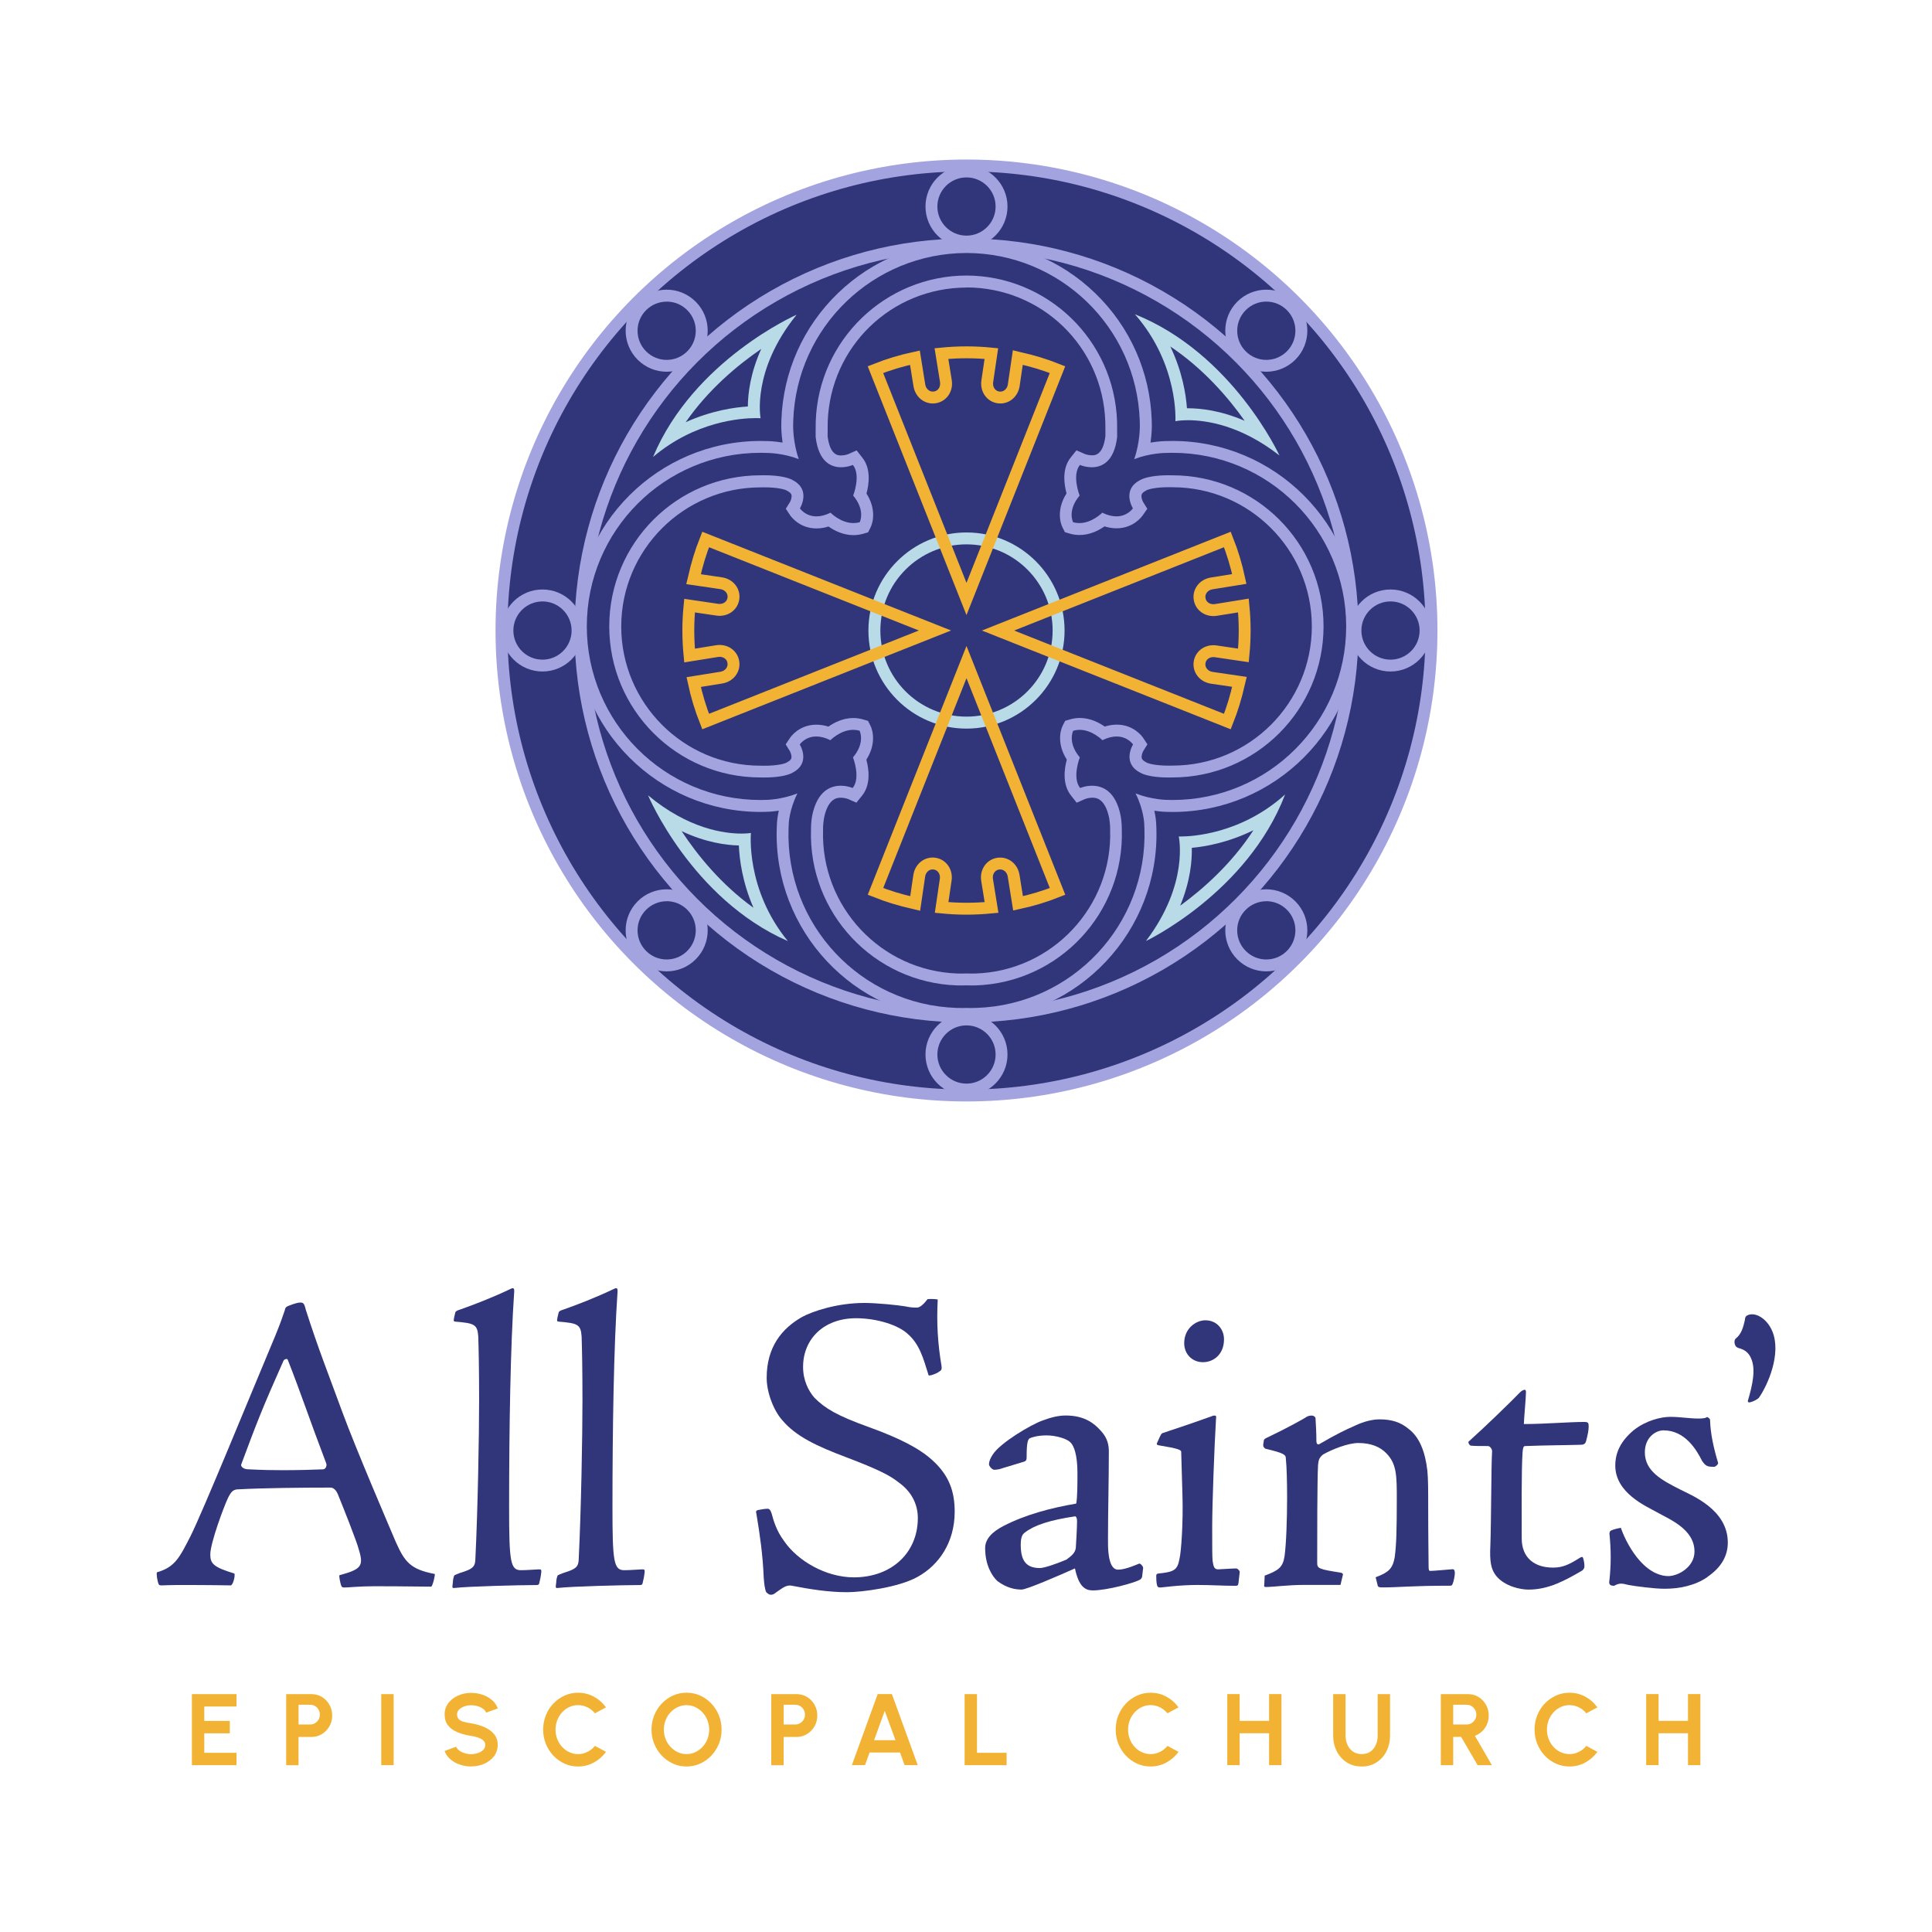 <svg xmlns="http://www.w3.org/2000/svg" id="Layer_1" viewBox="0 0 432 432"><defs><style>.cls-1,.cls-2,.cls-3,.cls-4,.cls-5{stroke-width:0px;}.cls-1,.cls-6{fill:#313579;}.cls-2{fill:#f2b334;}.cls-3{fill:#b8dbe7;}.cls-4{fill:#b2b0d8;}.cls-6,.cls-7{stroke:#a3a3e0;}.cls-6,.cls-7,.cls-8{stroke-miterlimit:10;stroke-width:2.66px;}.cls-7,.cls-8{fill:none;}.cls-5{fill:#a3a3e0;}.cls-8{stroke:#f2b334;}</style></defs><circle class="cls-6" cx="216.11" cy="140.98" r="103.98"></circle><path class="cls-3" d="M216.11,121.72c10.64,0,19.26,8.62,19.26,19.26s-8.62,19.26-19.26,19.26-19.26-8.62-19.26-19.26,8.62-19.26,19.26-19.26M216.11,119.06c-12.09,0-21.93,9.84-21.93,21.93s9.84,21.93,21.93,21.93,21.93-9.84,21.93-21.93-9.84-21.93-21.93-21.93h0Z"></path><path class="cls-5" d="M216.11,39.67c3.59,0,6.51,2.92,6.51,6.51s-2.92,6.51-6.51,6.51-6.51-2.92-6.51-6.51,2.92-6.51,6.51-6.51M216.11,37.01c-5.07,0-9.17,4.11-9.17,9.17s4.11,9.17,9.17,9.17,9.17-4.11,9.17-9.17-4.11-9.17-9.17-9.17h0Z"></path><path class="cls-5" d="M216.11,229.28c3.59,0,6.51,2.92,6.51,6.51s-2.92,6.51-6.51,6.51-6.51-2.92-6.51-6.51,2.92-6.51,6.51-6.51M216.11,226.62c-5.07,0-9.17,4.11-9.17,9.17s4.11,9.17,9.17,9.17,9.17-4.11,9.17-9.17-4.11-9.17-9.17-9.17h0Z"></path><path class="cls-5" d="M121.3,134.48c3.59,0,6.51,2.92,6.51,6.51s-2.92,6.51-6.51,6.51-6.51-2.92-6.51-6.51,2.92-6.51,6.51-6.51M121.3,131.81c-5.07,0-9.17,4.11-9.17,9.17s4.11,9.17,9.17,9.17,9.17-4.11,9.17-9.17-4.11-9.17-9.17-9.17h0Z"></path><path class="cls-5" d="M310.92,134.48c3.59,0,6.51,2.92,6.51,6.51s-2.92,6.51-6.51,6.51-6.51-2.92-6.51-6.51,2.92-6.51,6.51-6.51M310.92,131.81c-5.07,0-9.17,4.11-9.17,9.17s4.11,9.17,9.17,9.17,9.17-4.11,9.17-9.17-4.11-9.17-9.17-9.17h0Z"></path><path class="cls-5" d="M149.07,67.44c1.74,0,3.37.68,4.6,1.91,2.54,2.54,2.54,6.67,0,9.21-1.23,1.23-2.86,1.91-4.6,1.91s-3.37-.68-4.6-1.91-1.91-2.86-1.91-4.6.68-3.37,1.91-4.6c1.23-1.23,2.86-1.91,4.6-1.91M149.07,64.77c-2.35,0-4.7.9-6.49,2.69-3.58,3.58-3.58,9.39,0,12.97,1.79,1.79,4.14,2.69,6.49,2.69s4.7-.9,6.49-2.69c3.58-3.58,3.58-9.39,0-12.97-1.79-1.79-4.14-2.69-6.49-2.69h0Z"></path><path class="cls-5" d="M283.15,201.51c1.74,0,3.37.68,4.6,1.91,2.54,2.54,2.54,6.67,0,9.21-1.23,1.23-2.86,1.91-4.6,1.91s-3.37-.68-4.6-1.91-1.91-2.86-1.91-4.6.68-3.37,1.91-4.6c1.23-1.23,2.86-1.91,4.6-1.91M283.15,198.85c-2.35,0-4.7.9-6.49,2.69-3.58,3.58-3.58,9.39,0,12.97,1.79,1.79,4.14,2.69,6.49,2.69s4.7-.9,6.49-2.69c3.58-3.58,3.58-9.39,0-12.97-1.79-1.79-4.14-2.69-6.49-2.69h0Z"></path><path class="cls-5" d="M283.15,67.44c1.74,0,3.37.68,4.6,1.91,2.54,2.54,2.54,6.67,0,9.21-1.23,1.23-2.86,1.91-4.6,1.91s-3.37-.68-4.6-1.91c-2.54-2.54-2.54-6.67,0-9.21,1.23-1.23,2.86-1.91,4.6-1.91M283.15,64.77c-2.35,0-4.7.9-6.49,2.69-3.58,3.58-3.58,9.39,0,12.97,1.79,1.79,4.14,2.69,6.49,2.69s4.7-.9,6.49-2.69c3.58-3.58,3.58-9.39,0-12.97-1.79-1.79-4.14-2.69-6.49-2.69h0Z"></path><path class="cls-5" d="M149.07,201.51c1.74,0,3.37.68,4.6,1.91,2.54,2.54,2.54,6.67,0,9.21-1.23,1.23-2.86,1.91-4.6,1.91s-3.37-.68-4.6-1.91c-1.23-1.23-1.91-2.86-1.91-4.6s.68-3.37,1.91-4.6,2.86-1.91,4.6-1.91M149.07,198.85c-2.35,0-4.7.9-6.49,2.69-3.58,3.58-3.58,9.39,0,12.97,1.79,1.79,4.14,2.69,6.49,2.69s4.7-.9,6.49-2.69c3.58-3.58,3.58-9.39,0-12.97-1.79-1.79-4.14-2.69-6.49-2.69h0Z"></path><path class="cls-4" d="M218.02,177.65h-.02s0,0-.01,0h.03ZM217.99,177.65h0s0,0,0,0h0Z"></path><path class="cls-4" d="M289.04,104.32s0,.01,0,.02,0,.01,0,.02v-.04h0Z"></path><path class="cls-4" d="M214.21,177.65h-.02.03s0,0-.01,0h0ZM214.23,177.65s0,0,0,0h0Z"></path><path class="cls-4" d="M143.18,104.32v.04s0-.01,0-.02,0-.01,0-.02h0Z"></path><path class="cls-8" d="M223.18,193.12c1.63-.26,3.17.87,3.47,2.7l.99,6.17c3.04-.65,5.99-1.54,8.83-2.67l-20.36-51.28-20.35,51.28c2.74,1.09,5.58,1.96,8.51,2.6.12.03.25.05.37.08l.9-6.14c.27-1.84,1.8-2.99,3.43-2.75,1.64.24,2.76,1.78,2.49,3.62l-.91,6.18c1.83.18,3.68.28,5.55.28s3.76-.1,5.61-.28l-.99-6.14c-.29-1.83.81-3.39,2.45-3.65Z"></path><path class="cls-8" d="M268.24,133.92c-.26-1.63.87-3.17,2.7-3.47l6.17-.99c-.65-3.04-1.54-5.99-2.67-8.83l-51.28,20.36,51.28,20.35c1.09-2.74,1.96-5.58,2.6-8.51.03-.12.05-.25.08-.37l-6.14-.9c-1.84-.27-2.99-1.8-2.75-3.43.24-1.64,1.78-2.76,3.62-2.49l6.18.91c.18-1.83.28-3.68.28-5.55,0-1.89-.1-3.76-.28-5.61l-6.14.99c-1.83.29-3.39-.81-3.65-2.45Z"></path><path class="cls-8" d="M209.04,88.85c-1.63.26-3.17-.87-3.47-2.7l-.99-6.17c-3.04.65-5.99,1.54-8.83,2.67l20.36,51.28,20.35-51.28c-2.74-1.09-5.58-1.96-8.51-2.6-.12-.03-.25-.05-.37-.08l-.9,6.14c-.27,1.84-1.8,2.99-3.43,2.75-1.64-.24-2.76-1.78-2.49-3.62l.91-6.18c-1.83-.18-3.68-.28-5.55-.28s-3.76.1-5.61.28l.99,6.14c.29,1.83-.81,3.39-2.45,3.65Z"></path><path class="cls-8" d="M163.98,148.05c.26,1.63-.87,3.17-2.7,3.47l-6.17.99c.65,3.04,1.54,5.99,2.67,8.83l51.28-20.36-51.28-20.35c-1.09,2.74-1.96,5.58-2.6,8.51-.03.12-.05.25-.08.37l6.14.9c1.84.27,2.99,1.8,2.75,3.43-.24,1.64-1.78,2.76-3.62,2.49l-6.18-.91c-.18,1.83-.28,3.68-.28,5.55s.1,3.76.28,5.61l6.14-.99c1.83-.29,3.39.81,3.65,2.45Z"></path><circle class="cls-7" cx="216.11" cy="140.98" r="86.32"></circle><path class="cls-5" d="M218.21,220.35h-.02s0,0-.01,0h.04ZM218.17,220.35h0s0,0,0,0h0Z"></path><path class="cls-5" d="M295.98,140.03s0,.01,0,.02,0,.01,0,.02v-.04h0Z"></path><path class="cls-5" d="M216.11,64.27c16.83.03,30.46,13.23,31.04,30.03.03,1.04.03,2.71.02,3.22-.54,4.29-2.34,4.29-3.02,4.29-.85,0-1.57-.29-1.58-.29,0,0,0,0,0,0l-1.87-.83-1.28,1.6c-2.01,2.5-1.49,6.01-.94,8.04-2.08,3.25-1.59,6.26-.88,7.65l.52,1.02,1.09.32c.7.21,1.44.31,2.18.31,2.35,0,4.32-1.04,5.58-1.93.91.29,1.81.43,2.68.43,3.83,0,5.71-2.67,5.92-2.97l.97-1.4-.91-1.46c-.19-.31-.52-1.14-.36-1.69.08-.3.38-.58.87-.85l.08-.04.07-.05c.47-.29,2.2-.73,5.01-.73.26,0,.53,0,.79.01h.06s.04,0,.04,0c17.15,0,31.12,13.95,31.14,31.1,0,17.16-13.96,31.13-31.12,31.14h-.04s-.04,0-.04,0c-.27,0-.55.01-.82.01-2.8,0-4.51-.43-4.98-.72l-.07-.05-.08-.04c-.5-.26-.79-.55-.87-.84-.16-.55.18-1.38.35-1.66l.91-1.46-.95-1.43c-.2-.3-2.09-2.97-5.91-2.97-.88,0-1.77.15-2.69.43-1.26-.88-3.23-1.92-5.57-1.92-.74,0-1.48.11-2.19.32l-1.09.32-.52,1.02c-.71,1.39-1.2,4.4.89,7.65-.55,2.03-1.06,5.54.95,8.04l1.25,1.6,1.87-.82s.73-.3,1.63-.3c.71,0,2.86,0,3.78,4.58.07.4.23,1.55.21,2.47v.07s0,.07,0,.07c.55,17.15-12.95,31.56-30.1,32.12-.28,0-.56.01-.84.01-.36,0-.72,0-1.08-.02h-.08s-.08,0-.08,0c-.36.01-.72.02-1.08.02-.28,0-.56,0-.83-.01-17.15-.56-30.65-14.97-30.1-32.12v-.07s0-.07,0-.07c-.02-.92.14-2.07.21-2.47.91-4.57,3.06-4.58,3.77-4.58h0c.88,0,1.6.29,1.61.29,0,0,0,0,0,0l1.86.82,1.28-1.58c2.01-2.5,1.5-6.01.95-8.04,2.09-3.24,1.6-6.26.89-7.65l-.52-1.02-1.09-.32c-.71-.21-1.44-.32-2.19-.32-2.34,0-4.32,1.04-5.57,1.92-.91-.29-1.81-.43-2.69-.43-3.82,0-5.71,2.66-5.91,2.97l-.96,1.43.91,1.46c.07.12.52,1.03.35,1.65-.03.11-.12.46-.88.86l-.08.04-.07.05c-.47.29-2.18.72-4.98.72-.27,0-.54,0-.82-.01h-.04s-.04,0-.04,0c-17.16,0-31.12-13.98-31.12-31.13.02-17.15,13.99-31.1,31.16-31.1h.08c.26,0,.53-.01.79-.01,2.81,0,4.53.44,5.01.73l.07.05.08.04c.5.26.79.55.87.85.15.55-.18,1.38-.35,1.66l-.91,1.46.95,1.43c.2.3,2.09,2.97,5.92,2.97.87,0,1.77-.14,2.68-.43,1.26.89,3.23,1.93,5.58,1.93.74,0,1.47-.11,2.18-.31l1.09-.32.52-1.02c.71-1.39,1.2-4.4-.88-7.65.55-2.03,1.07-5.54-.94-8.04l-1.26-1.61-1.87.83s-.74.3-1.6.3c-.68,0-2.48,0-3.02-4.29,0-.51,0-2.18.02-3.2.58-16.82,14.22-30.02,31.04-30.05M216.11,61.61c-18.1.03-33.08,14.38-33.71,32.62-.03,1.29-.02,3.46-.02,3.46.66,5.65,3.5,6.79,5.68,6.79,1.48,0,2.65-.52,2.65-.52,1.86,2.31.06,6.85.06,6.85,2.81,3.33,1.47,5.95,1.47,5.95-.48.14-.96.2-1.42.2-2.84,0-5.11-2.32-5.11-2.32-1.22.6-2.27.82-3.15.82-2.51,0-3.7-1.79-3.7-1.79,0,0,2.56-4.1-1.53-6.27-1.21-.75-3.73-1.13-6.41-1.13-.29,0-.58,0-.87.01,0,0-.01,0-.02,0-18.65,0-33.78,15.11-33.8,33.76,0,18.66,15.12,33.79,33.78,33.8.3,0,.6.01.9.01,2.67,0,5.17-.37,6.38-1.12,4.1-2.17,1.54-6.27,1.54-6.27,0,0,1.19-1.78,3.69-1.78.89,0,1.94.22,3.16.83,0,0,2.27-2.32,5.1-2.32.46,0,.94.06,1.43.21,0,0,1.34,2.63-1.48,5.95,0,0,1.79,4.55-.07,6.85,0,0-1.16-.51-2.67-.51-2.25,0-5.28,1.13-6.4,6.76,0,0-.28,1.6-.25,3.02-.6,18.65,14.03,34.26,32.68,34.87.31,0,.62.01.92.01.39,0,.77,0,1.15-.02.38.01.77.02,1.15.02.31,0,.61,0,.92-.01,18.65-.61,33.28-16.22,32.68-34.87.03-1.42-.25-3.02-.25-3.02-1.11-5.63-4.14-6.76-6.4-6.76-1.51,0-2.67.51-2.67.51-1.86-2.3-.07-6.85-.07-6.85-2.82-3.33-1.48-5.95-1.48-5.95.49-.14.96-.21,1.43-.21,2.83,0,5.1,2.32,5.1,2.32,1.22-.6,2.27-.83,3.16-.83,2.51,0,3.69,1.78,3.69,1.78,0,0-2.56,4.1,1.54,6.27,1.21.75,3.71,1.12,6.38,1.12.3,0,.6,0,.9-.01,18.66-.01,33.78-15.14,33.78-33.8-.02-18.65-15.15-33.76-33.8-33.76,0,0-.01,0-.02,0-.29,0-.58-.01-.87-.01-2.68,0-5.2.38-6.41,1.13-4.1,2.18-1.53,6.27-1.53,6.27,0,0-1.19,1.79-3.7,1.79-.88,0-1.93-.22-3.15-.82,0,0-2.27,2.32-5.11,2.32-.46,0-.94-.06-1.42-.2,0,0-1.35-2.62,1.47-5.95,0,0-1.8-4.54.06-6.85,0,0,1.18.52,2.65.52,2.18,0,5.02-1.14,5.68-6.79,0,0,0-2.17-.02-3.46-.63-18.24-15.6-32.59-33.71-32.62h0Z"></path><path class="cls-5" d="M214.03,220.35h-.02.04s0,0-.01,0h0ZM214.05,220.35s0,0,0,0h0Z"></path><path class="cls-5" d="M136.24,140.03v.04s0-.01,0-.02,0-.01,0-.02h0Z"></path><path class="cls-5" d="M218.37,225.38h0s0,0,0,0h0ZM218.36,225.38s-.01,0-.02,0c0,0-.01,0-.02,0h.04Z"></path><path class="cls-5" d="M216.11,56.57c20.8.03,38.01,16.52,38.74,37.48.01.38.02.76.02,1.13,0,0,.08,3.66-1.26,7.49,3.44-1.34,6.76-1.4,7.33-1.4.06,0,.09,0,.09,0,.38-.01.75-.02,1.13-.02,0,0,.01,0,.02,0,21.43,0,38.81,17.36,38.83,38.79,0,21.44-17.37,38.82-38.81,38.84-.38,0-.76,0-1.13-.02,0,0,0,0,0,0-.17,0-3.48-.02-7.16-1.45,1.85,3.65,1.94,6.77,1.94,6.77.02.38.04.75.05,1.13.69,21.43-16.12,39.36-37.55,40.06-.37.01-.74.02-1.11.02s-.75,0-1.13-.01c-.38,0-.75.01-1.13.01s-.74,0-1.11-.02c-21.43-.7-38.24-18.63-37.55-40.06.01-.38.03-.76.05-1.13,0,0,.09-3.12,1.94-6.77-3.68,1.43-6.99,1.45-7.16,1.45,0,0,0,0,0,0-.38.01-.75.02-1.13.02-21.44-.01-38.81-17.4-38.81-38.84.02-21.43,17.4-38.79,38.83-38.79,0,0,.02,0,.02,0,.38,0,.76,0,1.13.02,0,0,.03,0,.09,0,.57,0,3.9.06,7.33,1.4-1.34-3.83-1.26-7.49-1.26-7.49,0-.38,0-.75.02-1.13.73-20.96,17.93-37.45,38.74-37.48M216.11,53.91h0c-10.77.01-20.98,4.15-28.74,11.64-7.78,7.51-12.28,17.6-12.65,28.42-.01.4-.02.81-.02,1.21,0,.08-.03,1.62.29,3.78-1.87-.31-3.29-.34-3.7-.34h-.05c-.39-.01-.77-.02-1.16-.02-22.88,0-41.5,18.59-41.52,41.45,0,22.87,18.6,41.49,41.47,41.5.39,0,.78,0,1.17-.02.29,0,1.39-.03,2.94-.26-.33,1.48-.4,2.52-.41,2.78-.02.39-.04.79-.05,1.19-.73,22.86,17.27,42.06,40.12,42.81.4.01.8.02,1.19.02s.75,0,1.13-.01c.38,0,.75.01,1.13.01.4,0,.79,0,1.19-.02,22.86-.75,40.86-19.95,40.13-42.81-.01-.4-.03-.79-.05-1.18-.01-.26-.08-1.3-.41-2.78,1.56.24,2.66.26,2.94.26.39.01.78.02,1.17.02,22.87-.01,41.48-18.63,41.48-41.5-.02-22.86-18.64-41.46-41.5-41.46-.41,0-.8,0-1.19.02h-.05c-.41,0-1.83.03-3.7.34.32-2.16.29-3.72.29-3.82,0-.36,0-.76-.02-1.17-.37-10.81-4.87-20.91-12.65-28.42-7.76-7.49-17.97-11.62-28.74-11.64h0Z"></path><path class="cls-5" d="M301.02,140.03s0,.01,0,.02c0,0,0,.01,0,.02v-.04h0Z"></path><path class="cls-5" d="M213.85,225.38s0,0,0,0h0ZM213.86,225.38h.04s-.01,0-.02,0c0,0-.01,0-.02,0h0Z"></path><path class="cls-5" d="M131.2,140.03v.04s0-.01,0-.02c0,0,0-.01,0-.02h0Z"></path><path class="cls-4" d="M283.45,219.9s0,.01,0,.02,0,.01,0,.02v-.04"></path><path class="cls-4" d="M278.34,219.9v.04s0-.01,0-.02c0,0,0-.01,0-.02h0Z"></path><path class="cls-3" d="M280.27,185.64c-4.88,7.51-11.26,13.14-16.38,16.88,2.28-5.5,2.67-10.09,2.6-12.94,3.05-.28,8.19-1.18,13.78-3.94M287.35,177.65c-9.88,8.9-20.99,9.39-23.33,9.39-.29,0-.45,0-.45,0,0,0,2.4,10.56-7.34,23.38,0,0,22.68-10.78,31.12-32.76h0Z"></path><path class="cls-3" d="M152.42,185.85c5.34,2.52,9.88,3.13,12.79,3.2.13,3.1.78,8.24,3.27,13.93-7.26-5.22-12.58-11.84-16.06-17.12M144.9,177.83s9.71,23.15,31.27,32.61c-9.48-11.56-8.26-24.19-8.26-24.19,0,0-.78.14-2.15.14-3.72,0-11.84-1.02-20.86-8.56h0Z"></path><path class="cls-3" d="M261.69,77.48c7.43,4.98,12.97,11.44,16.62,16.61-5.4-2.33-9.92-2.8-12.65-2.8-.08,0-.17,0-.25,0-.23-3.1-1.04-8.21-3.72-13.81M253.77,70.27c9.85,11.24,9.05,23.91,9.05,23.91,0,0,1.03-.22,2.84-.22,3.98,0,11.71,1.07,20.43,7.89,0,0-10.46-22.82-32.32-31.58h0Z"></path><path class="cls-3" d="M170.21,78.04c-2.45,5.42-2.97,10-2.99,12.85-3,.19-8.19.92-13.9,3.52,5.1-7.36,11.65-12.8,16.88-16.38M178.11,70.38s-22.99,10.09-32.09,31.8c9.44-8,19.73-8.69,23-8.69.68,0,1.05.03,1.05.03,0,0-2.08-10.63,8.05-23.14h0Z"></path><path class="cls-2" d="M42.91,394.7v-15.89h9.97v2.77h-7.2v3.22h5.71v2.77h-5.71v4.36h7.2v2.77h-9.97Z"></path><path class="cls-2" d="M63.99,394.7v-15.89h5.68c.86,0,1.64.22,2.34.65.7.43,1.25,1.01,1.66,1.74.41.73.61,1.53.61,2.4s-.21,1.7-.63,2.42c-.42.72-.98,1.3-1.69,1.73-.7.43-1.47.64-2.3.64h-2.91v6.32h-2.77ZM66.76,385.6h2.61c.39,0,.75-.1,1.08-.3.32-.2.58-.46.78-.79.19-.33.29-.7.29-1.11s-.1-.79-.29-1.12c-.19-.33-.45-.6-.78-.8-.33-.2-.69-.29-1.08-.29h-2.61v4.42Z"></path><path class="cls-2" d="M85.25,394.7v-15.89h2.77v15.89h-2.77Z"></path><path class="cls-2" d="M105.37,394.99c-.88,0-1.72-.14-2.53-.41-.81-.28-1.51-.67-2.12-1.19s-1.04-1.14-1.31-1.87l2.6-.95c.11.3.32.58.65.83.33.25.72.45,1.19.6.47.15.97.23,1.51.23s1.07-.09,1.55-.26c.48-.17.87-.41,1.16-.72s.44-.66.44-1.07-.16-.76-.47-1.03-.71-.48-1.19-.64-.98-.28-1.5-.36c-1.13-.17-2.14-.44-3.03-.81-.89-.36-1.6-.87-2.12-1.51-.52-.64-.78-1.48-.78-2.5,0-.96.28-1.8.83-2.52.55-.72,1.28-1.28,2.18-1.68s1.87-.6,2.92-.6c.87,0,1.71.14,2.52.41.81.27,1.52.67,2.13,1.19s1.05,1.15,1.31,1.88l-2.61.94c-.11-.3-.32-.58-.65-.83s-.72-.45-1.19-.6-.97-.22-1.51-.22c-.54,0-1.05.08-1.53.25-.48.18-.87.42-1.17.72-.3.3-.45.65-.45,1.04,0,.51.14.89.43,1.15.28.26.66.44,1.14.56.48.12,1.01.23,1.59.32,1.06.17,2.04.45,2.94.84.9.39,1.62.92,2.17,1.57.55.66.82,1.46.82,2.4s-.27,1.8-.82,2.53c-.54.72-1.27,1.28-2.17,1.69s-1.88.6-2.94.6Z"></path><path class="cls-2" d="M129.26,394.99c-1.07,0-2.09-.21-3.03-.64-.95-.43-1.78-1.02-2.49-1.78-.72-.76-1.28-1.63-1.68-2.63-.41-1-.61-2.06-.61-3.2s.2-2.21.61-3.21c.4-1,.96-1.87,1.68-2.62.72-.75,1.55-1.34,2.49-1.77.95-.43,1.96-.64,3.03-.64,1.29,0,2.47.3,3.55.89,1.08.59,1.98,1.39,2.69,2.38l-2.47,1.33c-.45-.55-1-1-1.66-1.33-.66-.33-1.36-.5-2.11-.5-.7,0-1.35.14-1.96.43s-1.15.68-1.61,1.18c-.46.5-.82,1.09-1.08,1.75-.26.66-.39,1.37-.39,2.12s.13,1.46.39,2.12c.26.66.62,1.24,1.08,1.74.46.5,1,.9,1.61,1.18.61.28,1.26.43,1.96.43.76,0,1.46-.17,2.12-.51s1.21-.78,1.65-1.33l2.47,1.34c-.71.98-1.61,1.78-2.69,2.37-1.08.6-2.27.9-3.55.9Z"></path><path class="cls-2" d="M153.51,394.99c-1.07,0-2.09-.21-3.03-.64s-1.78-1.02-2.5-1.78c-.72-.76-1.28-1.63-1.69-2.63-.41-1-.61-2.06-.61-3.2s.2-2.2.61-3.2c.41-1,.97-1.87,1.69-2.63.72-.76,1.55-1.35,2.5-1.78s1.96-.64,3.03-.64,2.1.21,3.04.64,1.78,1.02,2.5,1.78c.72.76,1.28,1.63,1.69,2.63.4,1,.61,2.06.61,3.2s-.2,2.2-.61,3.2c-.41,1-.97,1.87-1.69,2.63-.72.76-1.55,1.35-2.5,1.78s-1.96.64-3.04.64ZM153.51,392.22c.7,0,1.35-.14,1.96-.43.61-.29,1.15-.68,1.62-1.19.47-.5.83-1.08,1.09-1.74s.39-1.36.39-2.11-.13-1.45-.4-2.12c-.26-.66-.63-1.24-1.1-1.74-.47-.5-1-.89-1.61-1.18-.61-.29-1.26-.43-1.96-.43s-1.35.14-1.96.43c-.61.29-1.15.68-1.62,1.19-.47.5-.83,1.08-1.09,1.74s-.39,1.36-.39,2.11.13,1.46.4,2.12c.26.66.63,1.24,1.1,1.74.47.5,1,.9,1.61,1.18.61.28,1.26.43,1.96.43Z"></path><path class="cls-2" d="M172.46,394.7v-15.89h5.68c.86,0,1.64.22,2.34.65.7.43,1.25,1.01,1.66,1.74.41.73.61,1.53.61,2.4s-.21,1.7-.63,2.42c-.42.72-.98,1.3-1.69,1.73-.7.43-1.47.64-2.3.64h-2.91v6.32h-2.77ZM175.23,385.6h2.61c.39,0,.75-.1,1.08-.3.32-.2.58-.46.78-.79.19-.33.29-.7.29-1.11s-.1-.79-.29-1.12c-.19-.33-.45-.6-.78-.8-.33-.2-.69-.29-1.08-.29h-2.61v4.42Z"></path><path class="cls-2" d="M196.24,378.8h3.19l5.78,15.89h-2.94l-1.02-2.82h-6.81l-1.02,2.82h-2.94l5.77-15.89ZM195.45,389.11h4.78l-2.4-6.55-2.38,6.55Z"></path><path class="cls-2" d="M215.69,394.7v-15.89h2.77v13.12h6.62v2.77h-9.39Z"></path><path class="cls-2" d="M257.28,394.99c-1.07,0-2.09-.21-3.03-.64-.95-.43-1.78-1.02-2.49-1.78-.72-.76-1.28-1.63-1.68-2.63-.41-1-.61-2.06-.61-3.2s.2-2.21.61-3.21c.4-1,.96-1.87,1.68-2.62.72-.75,1.55-1.34,2.49-1.77.95-.43,1.96-.64,3.03-.64,1.29,0,2.47.3,3.55.89,1.08.59,1.98,1.39,2.69,2.38l-2.47,1.33c-.45-.55-1-1-1.66-1.33-.66-.33-1.36-.5-2.11-.5-.7,0-1.35.14-1.96.43s-1.15.68-1.61,1.18c-.46.5-.82,1.09-1.08,1.75-.26.66-.39,1.37-.39,2.12s.13,1.46.39,2.12c.26.66.62,1.24,1.08,1.74.46.5,1,.9,1.61,1.18.61.28,1.26.43,1.96.43.76,0,1.46-.17,2.12-.51s1.21-.78,1.65-1.33l2.47,1.34c-.71.98-1.61,1.78-2.69,2.37-1.08.6-2.27.9-3.55.9Z"></path><path class="cls-2" d="M283.77,378.8h2.77v15.89h-2.77v-7.13h-6.58v7.13h-2.77v-15.89h2.77v5.99h6.58v-5.99Z"></path><path class="cls-2" d="M304.46,394.99c-1.27,0-2.39-.31-3.34-.93-.96-.62-1.7-1.45-2.23-2.5-.53-1.05-.79-2.21-.79-3.49v-9.26h2.77v9.26c0,.76.14,1.45.43,2.08.28.63.69,1.14,1.23,1.51s1.18.56,1.95.56,1.42-.19,1.95-.56c.53-.37.93-.88,1.21-1.51.28-.63.41-1.33.41-2.08v-9.26h2.77v9.26c0,.96-.15,1.86-.45,2.7s-.73,1.57-1.29,2.21-1.23,1.13-2,1.49c-.78.36-1.64.53-2.59.53Z"></path><path class="cls-2" d="M322.17,394.7v-15.89h6.1c.86,0,1.64.22,2.34.65.7.43,1.25,1.01,1.66,1.73.41.72.61,1.52.61,2.4,0,.72-.13,1.38-.39,1.98-.26.6-.62,1.12-1.09,1.56-.47.44-1,.77-1.61,1l3.8,6.57h-3.19l-3.68-6.32h-1.78v6.32h-2.77ZM324.94,385.6h3.01c.39,0,.75-.1,1.08-.3.33-.2.59-.46.78-.79.2-.33.3-.7.3-1.11s-.1-.79-.3-1.12c-.2-.33-.46-.6-.78-.8-.33-.2-.68-.29-1.08-.29h-3.01v4.42Z"></path><path class="cls-2" d="M350.94,394.99c-1.07,0-2.09-.21-3.03-.64-.95-.43-1.78-1.02-2.49-1.78-.72-.76-1.28-1.63-1.68-2.63-.41-1-.61-2.06-.61-3.2s.2-2.21.61-3.21c.4-1,.96-1.87,1.68-2.62.72-.75,1.55-1.34,2.49-1.77.95-.43,1.96-.64,3.03-.64,1.29,0,2.47.3,3.55.89,1.08.59,1.98,1.39,2.69,2.38l-2.47,1.33c-.45-.55-1-1-1.66-1.33-.66-.33-1.36-.5-2.11-.5-.7,0-1.35.14-1.96.43s-1.15.68-1.61,1.18c-.46.5-.82,1.09-1.08,1.75-.26.66-.39,1.37-.39,2.12s.13,1.46.39,2.12c.26.66.62,1.24,1.08,1.74.46.5,1,.9,1.61,1.18.61.28,1.26.43,1.96.43.76,0,1.46-.17,2.12-.51s1.21-.78,1.65-1.33l2.47,1.34c-.71.98-1.61,1.78-2.69,2.37-1.08.6-2.27.9-3.55.9Z"></path><path class="cls-2" d="M377.44,378.8h2.77v15.89h-2.77v-7.13h-6.58v7.13h-2.77v-15.89h2.77v5.99h6.58v-5.99Z"></path><path class="cls-1" d="M68.31,292.66c2.94,9.18,4.92,14.01,8.14,22.82,3.12,8.52,10.79,26.32,12.03,29.26,1.99,4.45,3.22,6.16,8.71,7.2.19,0-.38,2.56-.76,2.84-7.86-.09-9.75-.09-12.88-.09s-5.68.28-6.53.28c-.38,0-.57-.09-.66-.28-.28-.57-.57-2.27-.47-2.46,4.83-1.33,5.49-1.99,4.36-5.68-.47-1.89-3.5-9.47-4.73-12.5-.28-.66-.85-1.42-1.61-1.42-6.82,0-14.87.09-20.45.38-1.23,0-1.7.38-2.46,1.89-.95,1.99-3.98,10.13-3.98,12.69,0,2.08.76,2.84,5.4,4.26.19.57-.28,2.37-.76,2.65-4.54-.09-10.04-.09-12.02-.09-1.61,0-3.13.09-3.5.09-.47,0-.57-.09-.66-.28-.28-.57-.57-2.37-.38-2.65,3.98-1.14,5.02-3.22,7.48-8.05,2.65-5.21,13.54-31.91,19.03-44.98,1.04-2.56,1.61-4.17,2.08-5.59.09-.57.28-.66.57-.85.47-.19,1.99-.85,2.94-.85.76,0,.85.47,1.14,1.42ZM62.53,328.74c4.45,0,7.01-.09,9.66-.19.66,0,.95-.85.76-1.33-3.79-9.94-5.59-15.53-8.62-23.2-.09-.28-.85-.19-1.04.47-4.55,10.23-5.78,13.35-9.37,23.01-.09.38.47,1.04,1.61,1.04.76,0,2.65.19,7.01.19Z"></path><path class="cls-1" d="M101.26,353.92c0-.66.19-1.51.38-1.7.57-.28,1.61-.66,2.27-.85,1.89-.66,2.27-1.23,2.37-2.46.57-11.55.85-28.03.85-35.7,0-6.63-.09-11.55-.19-14.39-.19-2.75-.95-2.94-5.21-3.31-.38-.09-.38-.19.09-2.08.09-.19.28-.38.95-.57,3.22-1.14,7.2-2.65,11.55-4.73.19-.09.28-.09.38-.09.28.09.28.28.28.76-.85,12.12-1.14,30.68-1.14,48.29,0,12.12.28,14.01,2.65,14.01,1.33,0,3.6-.19,3.98-.19.57,0,.57.09.57.57-.09.95-.28,1.8-.47,2.56-.09.38-.38.38-.76.38-3.22,0-15.06.28-18.27.66-.28,0-.38,0-.38-.38l.09-.76Z"></path><path class="cls-1" d="M124.37,353.92c0-.66.19-1.51.38-1.7.57-.28,1.61-.66,2.27-.85,1.89-.66,2.27-1.23,2.37-2.46.57-11.55.85-28.03.85-35.7,0-6.63-.09-11.55-.19-14.39-.19-2.75-.95-2.94-5.21-3.31-.38-.09-.38-.19.09-2.08.09-.19.28-.38.95-.57,3.22-1.14,7.2-2.65,11.55-4.73.19-.09.28-.09.38-.09.28.09.28.28.28.76-.85,12.12-1.14,30.68-1.14,48.29,0,12.12.28,14.01,2.65,14.01,1.33,0,3.6-.19,3.98-.19.57,0,.57.09.57.57-.09.95-.28,1.8-.47,2.56-.09.38-.38.38-.76.38-3.22,0-15.06.28-18.27.66-.28,0-.38,0-.38-.38l.09-.76Z"></path><path class="cls-1" d="M171.33,356.01c-.28-.57-.47-1.8-.57-3.41-.19-4.83-.85-9.47-1.61-14.01-.19-.66-.09-.85.38-.95.57-.09,1.42-.28,2.08-.28.38,0,.66.19.95,1.14.38,1.42,1.04,3.79,2.75,6.06,3.03,4.45,9.37,8.14,15.62,8.14,8.43,0,14.3-5.49,14.3-13.26,0-3.31-1.61-6.06-4.26-7.95-1.89-1.51-4.36-2.84-11.84-5.68-6.53-2.46-11.17-4.64-14.2-8.24-1.89-2.08-3.5-6.15-3.5-9.47,0-6.91,3.41-11.08,7.95-13.64,2.27-1.23,7.76-3.12,13.92-3.12,2.65,0,7.39.47,9.09.76,1.23.28,2.08.28,2.65.28.66,0,1.51-.76,2.37-1.89.85-.09,2.08,0,2.27.09-.28,5.21,0,9.85.85,14.87.09.57,0,.95-.38,1.14-.28.28-1.42.85-2.18.95-.28.09-.38,0-.47-.47-1.04-3.31-1.89-6.53-4.54-8.81-1.99-1.89-6.72-3.5-11.55-3.5-7.2,0-11.84,4.64-11.84,10.89,0,3.03,1.23,5.4,2.56,6.91,2.37,2.37,5.02,3.98,12.12,6.53,6.82,2.46,11.27,4.73,14.2,7.39,3.79,3.41,5.02,7.01,5.02,11.55,0,6.82-3.5,11.93-8.33,14.58-4.26,2.37-12.5,3.41-15.72,3.41-4.17,0-8.24-.66-12.22-1.42-.76-.19-1.23,0-1.7.19-.57.28-1.23.76-1.89,1.23-.57.47-.85.57-1.23.57-.28,0-.57-.09-1.04-.57Z"></path><path class="cls-1" d="M223.98,328.36c-.57.19-1.14.28-1.7.28-.38,0-1.14-.76-1.14-1.23,0-.57.28-1.33.85-2.18,1.7-2.65,8.62-6.72,11.08-7.58,1.99-.76,3.69-1.14,5.21-1.14,4.17,0,6.34,1.7,7.86,3.41,1.61,1.7,1.8,3.41,1.8,4.64,0,6.63-.19,13.26-.19,19.51-.09,5.11.85,6.91,2.27,6.91,1.7,0,4.36-1.23,4.64-1.33.28-.19.95.57.95.95l-.19,1.61c0,.47-.19.85-.57,1.04-1.14.66-7.29,2.37-10.51,2.37-1.7,0-3.12-.85-3.98-4.92-3.6,1.61-10.79,4.73-11.93,4.73-1.33,0-3.22-.28-5.4-1.89-1.23-1.14-2.75-3.6-2.75-7.39,0-1.99,1.51-3.6,4.07-4.92,4.92-2.56,10.7-4.07,16.29-5.02.28-1.23.28-4.92.28-6.82,0-3.98-.76-6.16-1.61-6.91-.76-.76-3.12-1.52-5.3-1.52-1.89,0-3.22.38-3.79.66-.38.28-.66.95-.66,3.98,0,.66,0,1.04-.57,1.23l-5.02,1.52ZM238.47,348.72c1.14-.85,1.89-1.42,2.08-2.56.09-1.14.28-4.73.28-6.06,0-.66-.19-1.04-.47-1.04-5.68.85-9.09,1.99-11.17,3.6-.57.38-.95,1.04-.95,2.75,0,3.22.95,5.21,4.26,5.21.95,0,3.5-.85,5.97-1.89Z"></path><path class="cls-1" d="M264.13,324.67c0-.47-.57-.76-5.11-1.51-.38-.09-.47-.28-.19-.76.76-1.7.85-1.89,1.23-1.99,3.69-1.23,7.1-2.37,11.27-3.88h.38c.19,0,.28.19.19.76-.38,6.44-.85,19.13-.85,24.05s0,6.53.09,7.67c.19,1.33.38,1.99,1.42,1.89,2.94-.19,3.6-.19,3.88-.19s.85.57.76.85l-.28,2.46c-.09.57-.28.57-.76.57-2.75,0-5.4-.19-8.43-.19-4.07,0-7.95.57-8.24.57-.47,0-.66-.09-.76-.47-.19-.66-.19-1.61-.19-2.18,0-.38.28-.47.47-.47,3.41-.38,4.26-.66,4.73-3.31.38-1.51.85-8.24.66-14.2l-.28-9.66ZM273.69,299.48c0,3.31-2.27,5.11-4.73,5.11-2.27,0-4.17-1.71-4.17-4.26,0-3.31,2.65-5.11,4.73-5.11,2.56,0,4.17,1.99,4.17,4.26Z"></path><path class="cls-1" d="M282.78,352.32c3.03-1.14,4.07-1.8,4.45-4.36.38-2.75.57-8.33.57-13.07,0-3.69-.09-6.91-.28-8.71,0-.95-.38-1.23-4.64-2.27-.38-.47-.57-.28-.28-1.8,0-.28.28-.47.95-.76,3.98-1.89,8.14-4.17,8.62-4.55.38-.19.76-.28,1.14-.28s.85.28.85.66c.09,1.61.19,3.31.19,5.02,0,.38.09.85.57.76,4.07-2.37,5.68-3.12,8.24-4.26,1.61-.76,3.6-1.33,5.3-1.33,2.75,0,4.73.66,6.44,2.08,2.56,1.89,3.79,5.3,4.26,9.37.19,1.89.19,4.26.19,8.33,0,6.82.09,10.98.09,13.16,0,.76.09.95.38.95.85,0,3.5-.28,5.02-.38.28,0,.47.28.47.85s-.28,1.99-.47,2.37c-.19.47-.28.47-.76.47-8.43,0-11.27.38-14.87.38-.57,0-1.04,0-1.14-.38l-.47-1.89c2.75-1.04,3.79-1.8,4.26-4.45.38-2.75.47-6.25.47-12.88,0-5.3,0-7.95-2.27-10.32-1.42-1.51-3.5-2.37-6.34-2.37-2.27,0-5.87,1.42-7.86,2.56-.85.66-1.04,1.23-1.14,2.37-.19,3.22-.19,16.76-.19,21.87,0,1.23.28,1.42,5.21,2.18.47.09.66.28.47.76l-.47,1.99h-8.14c-3.69,0-6.82.47-8.62.47-.28,0-.38-.19-.28-.57l.09-1.99Z"></path><path class="cls-1" d="M341.21,311.32c0,1.23-.47,6.16-.47,7.1,4.54,0,10.13-.47,13.45-.47.95,0,1.04.19,1.04,1.04,0,.76-.19,1.8-.57,3.22-.19.76-.66.85-1.42.85-2.75.09-7.2.09-12.22.28-.28,0-.47.19-.57,1.33-.28,4.26-.19,14.11-.19,19.32,0,4.26,2.75,6.53,7.01,6.53,2.27,0,3.69-.76,5.97-2.18.47-.28.66-.28.76.09.19.66.28,1.14.28,1.8,0,.47-.28.85-.66,1.04-3.6,2.08-7.29,4.17-11.84,4.17-1.7,0-5.21-.66-7.2-3.03-1.23-1.52-1.51-3.31-1.33-6.91.19-5.11.19-18.18.38-20.83.09-.57-.38-1.23-.85-1.33-1.33,0-3.22,0-3.88-.09-.28,0-.76-.76-.47-.95,3.5-3.12,9.37-8.81,11.46-10.98.38-.38.85-.57,1.04-.57s.28.19.28.57Z"></path><path class="cls-1" d="M381.83,352.6c-2.84,1.99-6.44,2.65-9.56,2.65-2.56,0-6.63-.57-8.14-.85-1.52-.38-1.99-.47-3.22.19-.09,0-.57,0-.85-.19-.28-.28-.28-.57-.19-1.04.38-3.5.38-6.72,0-10.51.09-.28.09-.47.28-.57.38-.19.85-.38,2.27-.66.85,2.46,2.46,5.4,4.26,7.39,2.46,2.75,4.83,3.41,6.34,3.41,2.18,0,5.87-1.99,5.87-5.49,0-5.02-5.59-7.2-8.43-8.81-2.37-1.33-9.28-4.26-9.28-10.42,0-3.03,1.33-5.59,4.17-7.95,2.65-2.08,5.97-2.94,8.14-2.94s4.26.38,6.25.38c.95,0,1.42-.09,1.7-.19.19-.19.38-.19.66.09.28.19.28.38.28.57.09,2.84.76,6.06,1.8,9.47,0,.38-.66.85-.85.85-1.52,0-1.89-.09-2.75-1.33-1.23-2.46-3.79-6.82-8.62-6.82-1.7,0-4.17,1.52-4.17,4.92,0,4.26,3.88,6.25,7.76,8.24,2.56,1.33,10.79,4.45,10.79,11.93,0,2.84-1.33,5.49-4.55,7.67Z"></path><path class="cls-1" d="M396.32,297.73c2.03,5-1.04,11.98-3.03,14.82-.33.32-1.06.8-2.08,1.03-.16.06-.41-.11-.4-.3,1.09-3.68,1.82-7.12.74-9.54-.52-1.27-1.46-2-2.89-2.34-.56-.24-.69-.55-.8-1.06-.08-.43,0-.92.44-1.19,1.15-1.02,1.5-2.46,1.84-3.89.06-.76.23-1.02.71-1.21,1.74-.71,4.31.83,5.47,3.69Z"></path></svg>